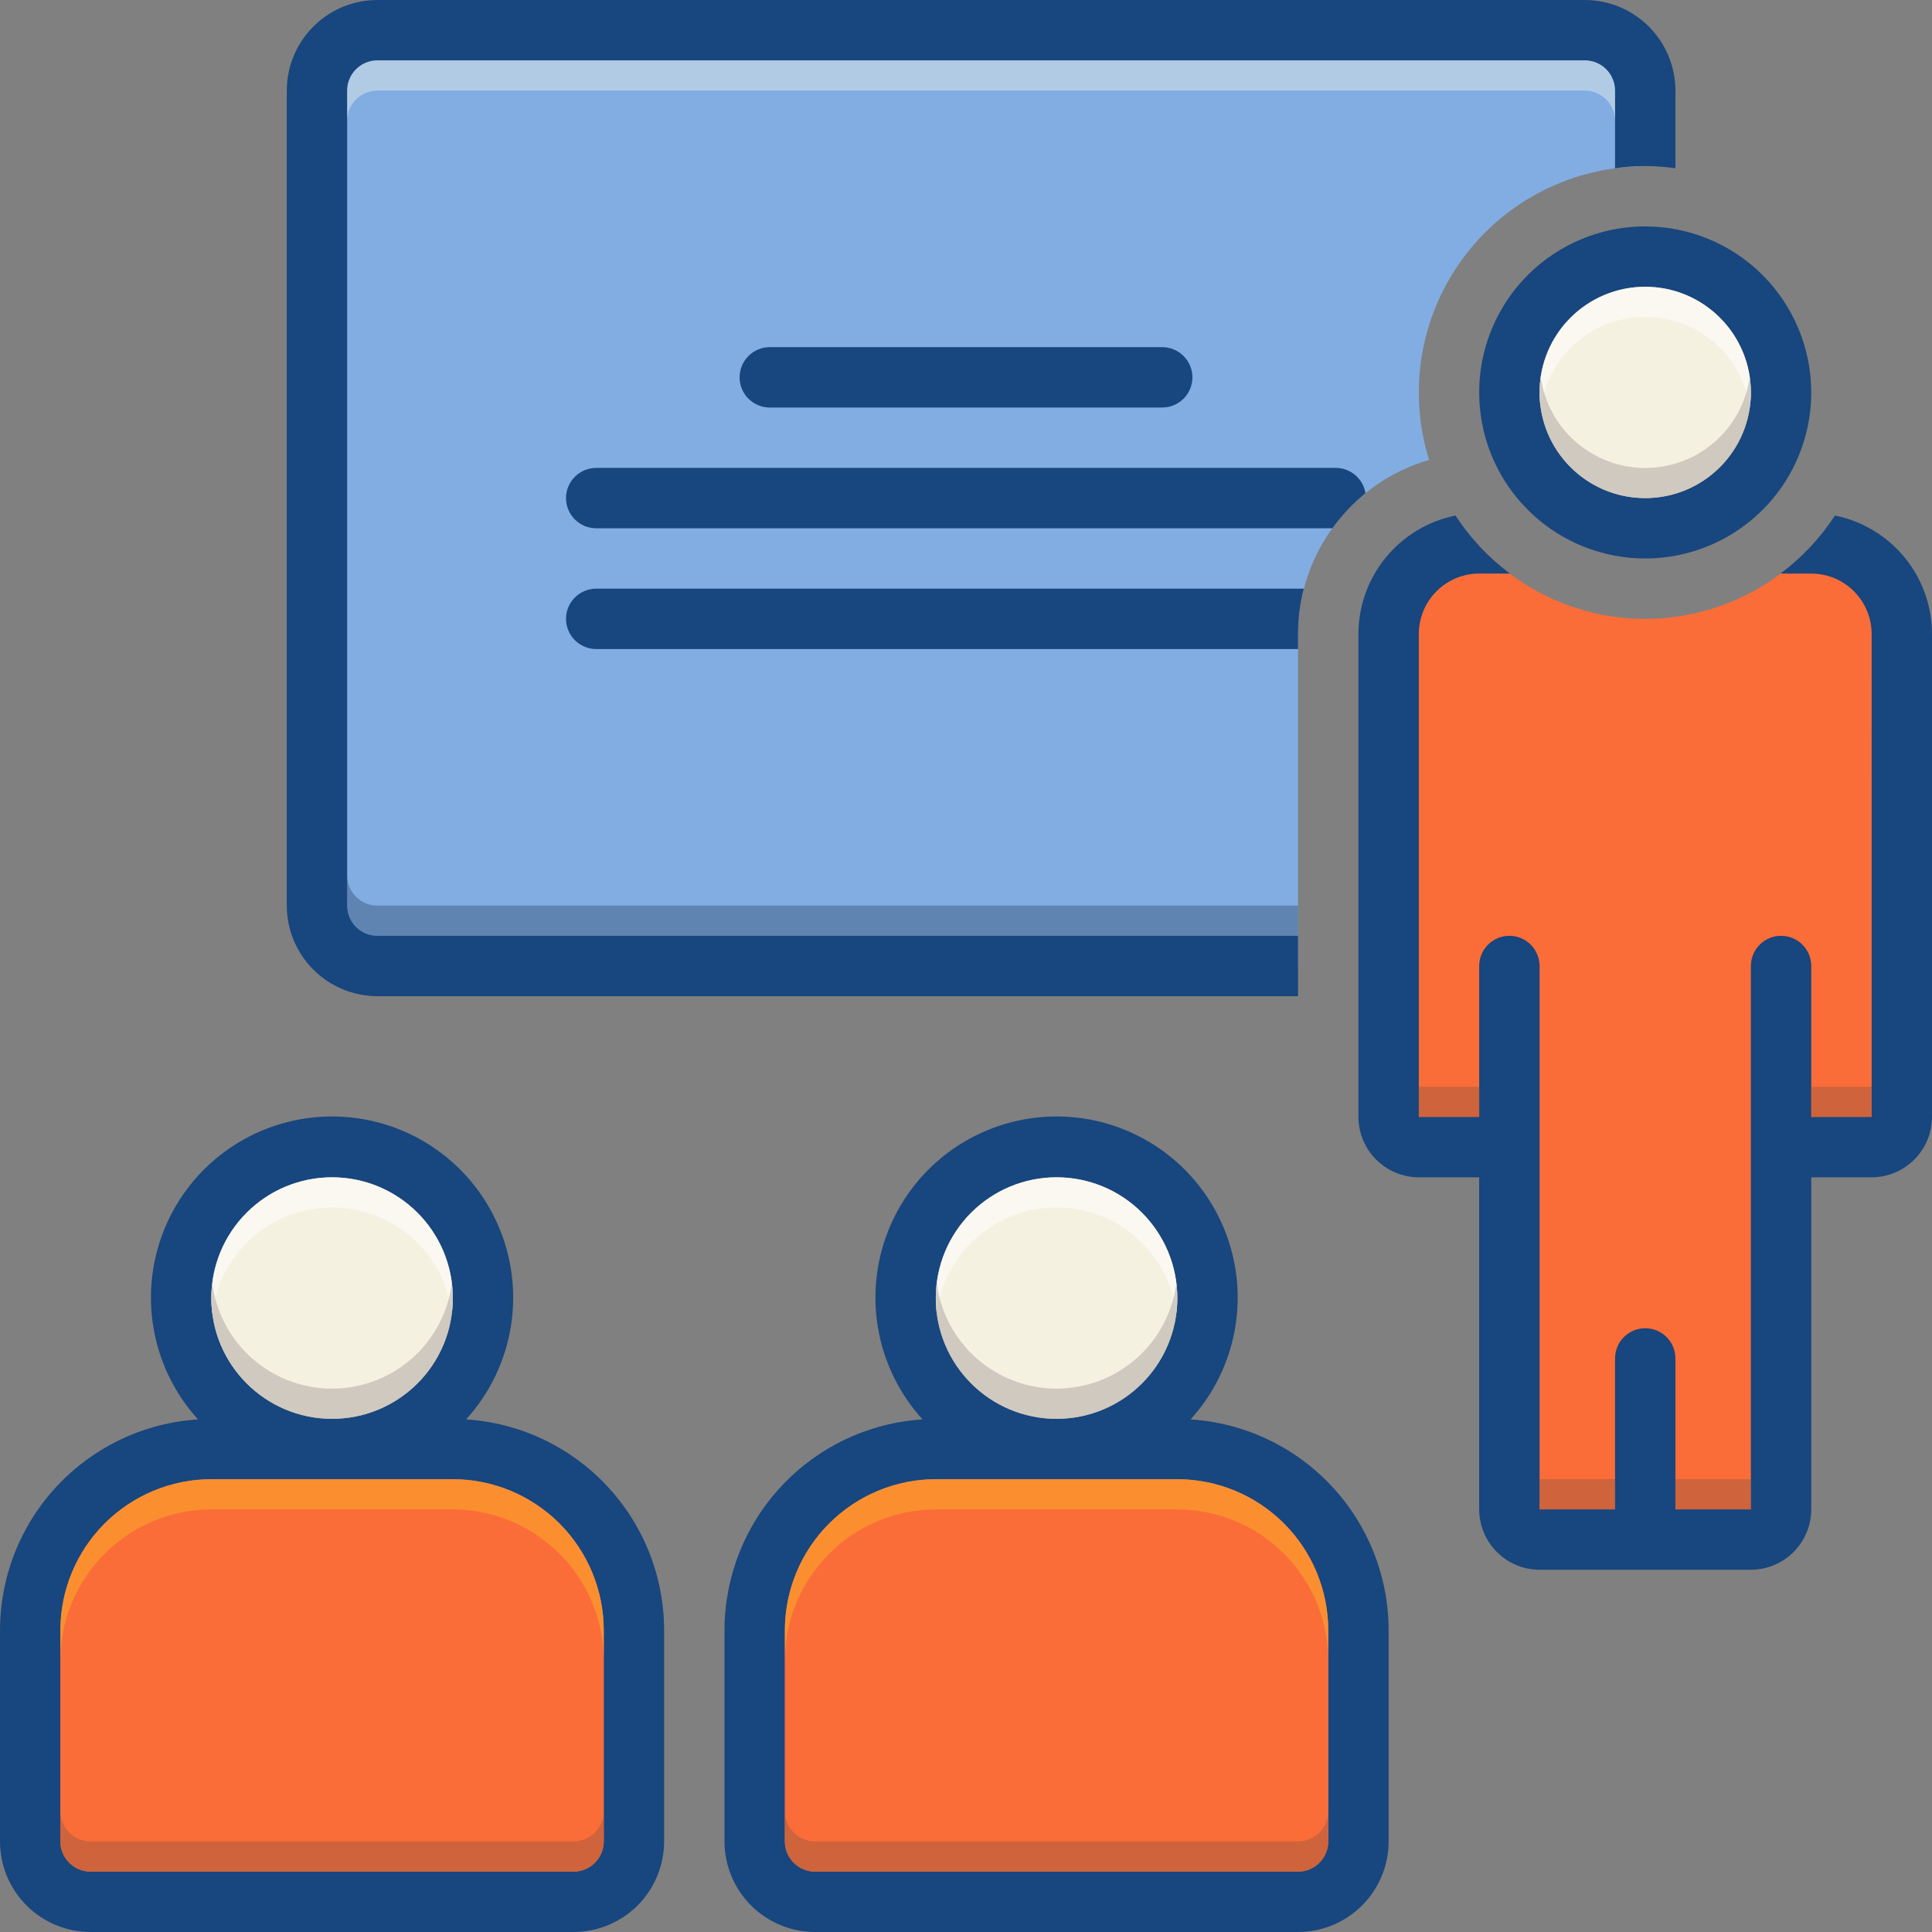 <svg width="64" height="64" viewBox="0 0 64 64" fill="none" xmlns="http://www.w3.org/2000/svg">
<rect x="0" y="0" width="64" height="64" fill="#808080" stroke="none"/>
<g clip-path="url(#clip0_86_174)">
<g clip-path="url(#clip1_86_174)">
<path d="M61.188 18.063C61.188 18.063 60.759 18.043 60.062 18.014C59.358 18.801 58.495 19.429 57.531 19.857C56.566 20.286 55.522 20.505 54.466 20.5C53.411 20.496 52.369 20.267 51.408 19.83C50.447 19.393 49.59 18.757 48.894 17.965C48.617 17.992 48.376 18.024 48.188 18.063C45.75 18.563 46.125 21.563 46.125 21.563L46.062 37.75H50.312V50.563H59.375V37.813H62.875V20.75C62.875 18.375 61.188 18.063 61.188 18.063Z" fill="#FA6D38"/>
<path d="M43 21C43.003 19.699 43.428 18.434 44.211 17.395C44.993 16.356 46.091 15.598 47.341 15.236C46.996 14.134 46.912 12.967 47.093 11.826C47.274 10.686 47.716 9.603 48.385 8.662C49.054 7.72 49.931 6.946 50.949 6.4C51.966 5.854 53.096 5.55 54.25 5.513V2.875C54.25 2.875 53.938 0.563 50.938 1C47.938 1.438 13.313 0.938 13.313 0.938C13.313 0.938 10.875 -0.812 10.875 4.875V30.313C10.875 30.313 9.563 32.094 12.656 32.094H43V21Z" fill="#81ADE3"/>
<path d="M38.5 13.5C38.765 13.5 39.02 13.395 39.207 13.207C39.395 13.02 39.5 12.765 39.5 12.5C39.5 12.235 39.395 11.98 39.207 11.793C39.02 11.605 38.765 11.5 38.5 11.5H25.5C25.235 11.5 24.98 11.605 24.793 11.793C24.605 11.98 24.5 12.235 24.5 12.5C24.5 12.765 24.605 13.02 24.793 13.207C24.98 13.395 25.235 13.5 25.5 13.5H38.5ZM45.233 16.338C45.196 16.104 45.076 15.892 44.896 15.738C44.715 15.585 44.487 15.5 44.25 15.5H19.75C19.485 15.5 19.23 15.605 19.043 15.793C18.855 15.98 18.75 16.235 18.75 16.5C18.75 16.765 18.855 17.02 19.043 17.207C19.23 17.395 19.485 17.5 19.75 17.5H44.137C44.45 17.066 44.818 16.675 45.233 16.338ZM18.75 20.5C18.75 20.765 18.855 21.02 19.043 21.207C19.23 21.395 19.485 21.5 19.75 21.5H43V21C43 20.494 43.064 19.99 43.191 19.5H19.75C19.485 19.5 19.23 19.605 19.043 19.793C18.855 19.98 18.75 20.235 18.75 20.5Z" fill="#18467E"/>
<path d="M9.5 3V30C9.501 30.795 9.817 31.558 10.38 32.12C10.942 32.683 11.705 32.999 12.5 33H43V31H12.5C12.235 31 11.981 30.894 11.793 30.707C11.606 30.519 11.5 30.265 11.5 30V3C11.5 2.735 11.606 2.481 11.793 2.293C11.981 2.106 12.235 2 12.5 2H52.5C52.765 2 53.019 2.106 53.207 2.293C53.394 2.481 53.5 2.735 53.5 3V5.575C54.163 5.475 54.837 5.475 55.5 5.575V3C55.499 2.205 55.183 1.442 54.62 0.88C54.058 0.317 53.295 0.001 52.5 0L12.5 0C11.705 0.001 10.942 0.317 10.38 0.88C9.817 1.442 9.501 2.205 9.5 3Z" fill="#18467E"/>
<path d="M51 52H58C58.53 51.999 59.039 51.788 59.413 51.413C59.788 51.038 59.999 50.53 60 50V39H62C62.53 38.999 63.039 38.788 63.413 38.413C63.788 38.038 63.999 37.53 64 37V21C63.999 20.076 63.678 19.18 63.092 18.466C62.506 17.751 61.691 17.261 60.785 17.078C60.301 17.82 59.69 18.47 58.98 19H60C60.53 19 61.039 19.211 61.413 19.586C61.788 19.961 61.999 20.469 62 21L62.001 37H60V32C60 31.734 59.895 31.48 59.707 31.293C59.52 31.105 59.265 31 59 31C58.735 31 58.48 31.105 58.293 31.293C58.105 31.48 58 31.734 58 32V50H55.5V45C55.5 44.734 55.395 44.48 55.207 44.292C55.02 44.105 54.765 44 54.5 44C54.235 44 53.98 44.105 53.793 44.292C53.605 44.48 53.5 44.734 53.5 45V50H51V32C51 31.734 50.895 31.48 50.707 31.293C50.52 31.105 50.265 31 50 31C49.735 31 49.48 31.105 49.293 31.293C49.105 31.48 49 31.734 49 32V37H47V21C47.001 20.469 47.212 19.961 47.587 19.586C47.961 19.211 48.47 19 49 19H50.019C49.309 18.47 48.699 17.82 48.215 17.078C47.309 17.261 46.494 17.751 45.908 18.466C45.322 19.18 45.001 20.076 45 21V37C45.001 37.53 45.212 38.038 45.587 38.413C45.961 38.788 46.47 38.999 47 39H49V50C49.001 50.53 49.212 51.038 49.587 51.413C49.961 51.788 50.47 51.999 51 52Z" fill="#18467E"/>
<path d="M54.5 7.5C53.412 7.5 52.349 7.823 51.444 8.427C50.54 9.031 49.835 9.89 49.419 10.895C49.002 11.9 48.894 13.006 49.106 14.073C49.318 15.14 49.842 16.12 50.611 16.889C51.38 17.658 52.36 18.182 53.427 18.394C54.494 18.607 55.6 18.498 56.605 18.081C57.61 17.665 58.469 16.96 59.073 16.056C59.677 15.151 60 14.088 60 13C59.999 11.542 59.419 10.143 58.388 9.112C57.357 8.081 55.958 7.501 54.5 7.5ZM54.5 16.5C53.808 16.5 53.131 16.295 52.556 15.91C51.98 15.526 51.531 14.979 51.266 14.339C51.002 13.7 50.932 12.996 51.067 12.317C51.202 11.638 51.536 11.015 52.025 10.525C52.515 10.036 53.138 9.702 53.817 9.567C54.496 9.432 55.2 9.502 55.839 9.766C56.479 10.031 57.026 10.48 57.41 11.056C57.795 11.631 58 12.308 58 13C57.999 13.928 57.63 14.818 56.974 15.474C56.318 16.13 55.428 16.499 54.5 16.5Z" fill="#18467E"/>
<path d="M54.5 16.5C56.433 16.5 58 14.933 58 13C58 11.067 56.433 9.5 54.5 9.5C52.567 9.5 51 11.067 51 13C51 14.933 52.567 16.5 54.5 16.5Z" fill="#F4F1E1"/>
<path d="M15.44 47.02C16.222 46.16 16.737 45.091 16.923 43.944C17.109 42.796 16.957 41.62 16.487 40.557C16.017 39.494 15.248 38.59 14.274 37.956C13.3 37.322 12.162 36.984 11 36.984C9.838 36.984 8.7 37.322 7.726 37.956C6.752 38.59 5.983 39.494 5.513 40.557C5.043 41.62 4.891 42.796 5.077 43.944C5.263 45.091 5.778 46.16 6.56 47.02C4.785 47.133 3.119 47.918 1.901 49.214C0.683 50.51 0.003 52.221 0 54L0 61C0.001 61.795 0.317 62.558 0.879 63.121C1.442 63.683 2.205 63.999 3 64H19C19.795 63.999 20.558 63.683 21.121 63.121C21.683 62.558 21.999 61.795 22 61V54C21.997 52.221 21.317 50.51 20.099 49.214C18.881 47.918 17.215 47.133 15.44 47.02ZM11 39C11.791 39 12.565 39.235 13.222 39.674C13.88 40.114 14.393 40.738 14.695 41.469C14.998 42.2 15.078 43.005 14.923 43.78C14.769 44.556 14.388 45.269 13.828 45.828C13.269 46.388 12.556 46.769 11.78 46.923C11.004 47.078 10.2 46.998 9.469 46.696C8.738 46.393 8.114 45.88 7.674 45.222C7.235 44.565 7 43.791 7 43C7 42.475 7.103 41.955 7.304 41.469C7.505 40.984 7.8 40.543 8.171 40.171C8.543 39.8 8.984 39.505 9.469 39.304C9.954 39.103 10.475 39 11 39ZM20 61C19.999 61.265 19.894 61.519 19.706 61.706C19.519 61.894 19.265 61.999 19 62H3C2.735 61.999 2.481 61.894 2.294 61.706C2.106 61.519 2.001 61.265 2 61V54C2.002 52.675 2.53 51.404 3.467 50.467C4.404 49.53 5.675 49.002 7 49H15C16.325 49.002 17.596 49.53 18.533 50.467C19.47 51.404 19.998 52.675 20 54V61Z" fill="#18467E"/>
<path d="M11 47C13.209 47 15 45.209 15 43C15 40.791 13.209 39 11 39C8.791 39 7 40.791 7 43C7 45.209 8.791 47 11 47Z" fill="#F4F1E1"/>
<path d="M20 54V61C19.999 61.265 19.894 61.519 19.706 61.706C19.519 61.894 19.265 61.999 19 62H3C2.735 61.999 2.481 61.894 2.294 61.706C2.106 61.519 2.001 61.265 2 61V54C2.002 52.675 2.53 51.404 3.467 50.467C4.404 49.53 5.675 49.002 7 49H15C16.325 49.002 17.596 49.53 18.533 50.467C19.47 51.404 19.998 52.675 20 54Z" fill="#FA6D38"/>
<path d="M39.44 47.02C40.222 46.16 40.737 45.091 40.923 43.944C41.109 42.796 40.957 41.62 40.487 40.557C40.017 39.494 39.248 38.59 38.274 37.956C37.3 37.322 36.162 36.984 35 36.984C33.838 36.984 32.7 37.322 31.726 37.956C30.752 38.59 29.983 39.494 29.513 40.557C29.043 41.62 28.891 42.796 29.077 43.944C29.263 45.091 29.778 46.16 30.56 47.02C28.785 47.133 27.119 47.918 25.901 49.214C24.683 50.51 24.003 52.221 24 54V61C24.001 61.795 24.317 62.558 24.879 63.121C25.442 63.683 26.205 63.999 27 64H43C43.795 63.999 44.558 63.683 45.121 63.121C45.683 62.558 45.999 61.795 46 61V54C45.997 52.221 45.317 50.51 44.099 49.214C42.881 47.918 41.215 47.133 39.44 47.02ZM35 39C35.791 39 36.565 39.235 37.222 39.674C37.88 40.114 38.393 40.738 38.696 41.469C38.998 42.2 39.078 43.005 38.923 43.78C38.769 44.556 38.388 45.269 37.828 45.828C37.269 46.388 36.556 46.769 35.78 46.923C35.004 47.078 34.2 46.998 33.469 46.696C32.738 46.393 32.114 45.88 31.674 45.222C31.235 44.565 31 43.791 31 43C31 42.475 31.103 41.955 31.304 41.469C31.505 40.984 31.8 40.543 32.171 40.171C32.543 39.8 32.984 39.505 33.469 39.304C33.955 39.103 34.475 39 35 39ZM44 61C43.999 61.265 43.894 61.519 43.706 61.706C43.519 61.894 43.265 61.999 43 62H27C26.735 61.999 26.481 61.894 26.294 61.706C26.106 61.519 26.001 61.265 26 61V54C26.002 52.675 26.53 51.404 27.467 50.467C28.404 49.53 29.675 49.002 31 49H39C40.325 49.002 41.596 49.53 42.533 50.467C43.47 51.404 43.998 52.675 44 54V61Z" fill="#18467E"/>
<path d="M35 47C37.209 47 39 45.209 39 43C39 40.791 37.209 39 35 39C32.791 39 31 40.791 31 43C31 45.209 32.791 47 35 47Z" fill="#F4F1E1"/>
<path d="M44 54V61C43.999 61.265 43.894 61.519 43.706 61.706C43.519 61.894 43.265 61.999 43 62H27C26.735 61.999 26.481 61.894 26.294 61.706C26.106 61.519 26.001 61.265 26 61V54C26.002 52.675 26.53 51.404 27.467 50.467C28.404 49.53 29.675 49.002 31 49H39C40.325 49.002 41.596 49.53 42.533 50.467C43.47 51.404 43.998 52.675 44 54Z" fill="#FA6D38"/>
<path opacity="0.4" d="M53.5 3V4C53.499 3.735 53.394 3.481 53.206 3.294C53.019 3.106 52.765 3.001 52.5 3H12.5C12.235 3.001 11.981 3.106 11.794 3.294C11.606 3.481 11.501 3.735 11.5 4V3C11.501 2.735 11.606 2.481 11.794 2.294C11.981 2.106 12.235 2.001 12.5 2H52.5C52.765 2.001 53.019 2.106 53.206 2.294C53.394 2.481 53.499 2.735 53.5 3Z" fill="#FCF9E8"/>
<path opacity="0.5" d="M39 43C39 43.167 38.99 43.334 38.97 43.5C38.848 42.533 38.377 41.644 37.646 41C36.916 40.355 35.974 40 35 40C34.026 40 33.084 40.355 32.354 41C31.623 41.644 31.152 42.533 31.03 43.5C31.01 43.334 31 43.167 31 43C31 41.939 31.421 40.922 32.172 40.172C32.922 39.421 33.939 39 35 39C36.061 39 37.078 39.421 37.828 40.172C38.579 40.922 39 41.939 39 43Z" fill="white"/>
<path opacity="0.5" d="M39 43C39 44.061 38.579 45.078 37.828 45.828C37.078 46.579 36.061 47 35 47C33.939 47 32.922 46.579 32.172 45.828C31.421 45.078 31 44.061 31 43C31 42.833 31.01 42.666 31.03 42.5C31.152 43.467 31.623 44.356 32.354 45C33.084 45.645 34.026 46 35 46C35.974 46 36.916 45.645 37.646 45C38.377 44.356 38.848 43.467 38.97 42.5C38.99 42.666 39 42.833 39 43Z" fill="#AAA29F"/>
<path opacity="0.3" d="M43 30V31H12.5C12.235 30.999 11.981 30.894 11.794 30.706C11.606 30.519 11.501 30.265 11.5 30V29C11.501 29.265 11.606 29.519 11.794 29.706C11.981 29.894 12.235 29.999 12.5 30H43Z" fill="#0F2642"/>
<path opacity="0.5" d="M55.5 49H58V50H55.5V49ZM51 49H53.5V50H51V49ZM60 36H62V37H60V36ZM47 36H49V37H47V36Z" fill="#A55B3F"/>
<path opacity="0.5" d="M58 13C58.002 13.168 57.989 13.335 57.96 13.5C57.841 12.667 57.426 11.905 56.79 11.353C56.155 10.802 55.342 10.498 54.5 10.498C53.659 10.498 52.846 10.802 52.21 11.353C51.574 11.905 51.159 12.667 51.04 13.5C51.012 13.335 50.998 13.168 51 13C51 12.072 51.369 11.181 52.025 10.525C52.682 9.869 53.572 9.5 54.5 9.5C55.428 9.5 56.319 9.869 56.975 10.525C57.631 11.181 58 12.072 58 13Z" fill="white"/>
<path opacity="0.5" d="M58 13C58 13.928 57.631 14.819 56.975 15.475C56.319 16.131 55.428 16.5 54.5 16.5C53.572 16.5 52.682 16.131 52.025 15.475C51.369 14.819 51 13.928 51 13C50.998 12.832 51.012 12.665 51.04 12.5C51.159 13.333 51.574 14.095 52.21 14.647C52.846 15.198 53.659 15.502 54.5 15.502C55.342 15.502 56.155 15.198 56.79 14.647C57.426 14.095 57.841 13.333 57.96 12.5C57.989 12.665 58.002 12.832 58 13Z" fill="#AAA29F"/>
<path opacity="0.5" d="M15 43C15 43.167 14.99 43.334 14.97 43.5C14.848 42.533 14.377 41.644 13.646 41C12.915 40.355 11.975 40 11 40C10.025 40 9.085 40.355 8.354 41C7.623 41.644 7.152 42.533 7.03 43.5C7.01 43.334 7 43.167 7 43C7 41.939 7.421 40.922 8.172 40.172C8.922 39.421 9.939 39 11 39C12.061 39 13.078 39.421 13.828 40.172C14.579 40.922 15 41.939 15 43Z" fill="white"/>
<path opacity="0.5" d="M15 43C15 44.061 14.579 45.078 13.828 45.828C13.078 46.579 12.061 47 11 47C9.939 47 8.922 46.579 8.172 45.828C7.421 45.078 7 44.061 7 43C7 42.833 7.01 42.666 7.03 42.5C7.152 43.467 7.623 44.356 8.354 45C9.085 45.645 10.025 46 11 46C11.975 46 12.915 45.645 13.646 45C14.377 44.356 14.848 43.467 14.97 42.5C14.99 42.666 15 42.833 15 43Z" fill="#AAA29F"/>
<path opacity="0.3" d="M20 54V55C19.998 53.675 19.47 52.404 18.533 51.467C17.596 50.53 16.325 50.002 15 50H7C5.675 50.002 4.404 50.53 3.467 51.467C2.53 52.404 2.002 53.675 2 55V54C2.002 52.675 2.53 51.404 3.467 50.467C4.404 49.53 5.675 49.002 7 49H15C16.325 49.002 17.596 49.53 18.533 50.467C19.47 51.404 19.998 52.675 20 54Z" fill="#FFDE21"/>
<path opacity="0.5" d="M20 60V61C19.999 61.265 19.894 61.519 19.706 61.706C19.519 61.894 19.265 61.999 19 62H3C2.735 61.999 2.481 61.894 2.294 61.706C2.106 61.519 2.001 61.265 2 61V60C2.001 60.265 2.106 60.519 2.294 60.706C2.481 60.894 2.735 60.999 3 61H19C19.265 60.999 19.519 60.894 19.706 60.706C19.894 60.519 19.999 60.265 20 60Z" fill="#A55B3F"/>
<path opacity="0.3" d="M44 54V55C43.998 53.675 43.47 52.404 42.533 51.467C41.596 50.53 40.325 50.002 39 50H31C29.675 50.002 28.404 50.53 27.467 51.467C26.53 52.404 26.002 53.675 26 55V54C26.002 52.675 26.53 51.404 27.467 50.467C28.404 49.53 29.675 49.002 31 49H39C40.325 49.002 41.596 49.53 42.533 50.467C43.47 51.404 43.998 52.675 44 54Z" fill="#FFDE21"/>
<path opacity="0.5" d="M44 60V61C43.999 61.265 43.894 61.519 43.706 61.706C43.519 61.894 43.265 61.999 43 62H27C26.735 61.999 26.481 61.894 26.294 61.706C26.106 61.519 26.001 61.265 26 61V60C26.001 60.265 26.106 60.519 26.294 60.706C26.481 60.894 26.735 60.999 27 61H43C43.265 60.999 43.519 60.894 43.706 60.706C43.894 60.519 43.999 60.265 44 60Z" fill="#A55B3F"/>
</g>
</g>
<defs>
<clipPath id="clip0_86_174">
<rect width="64" height="64" fill="white"/>
</clipPath>
<clipPath id="clip1_86_174">
<rect width="64" height="64" fill="white"/>
</clipPath>
</defs>
</svg>
